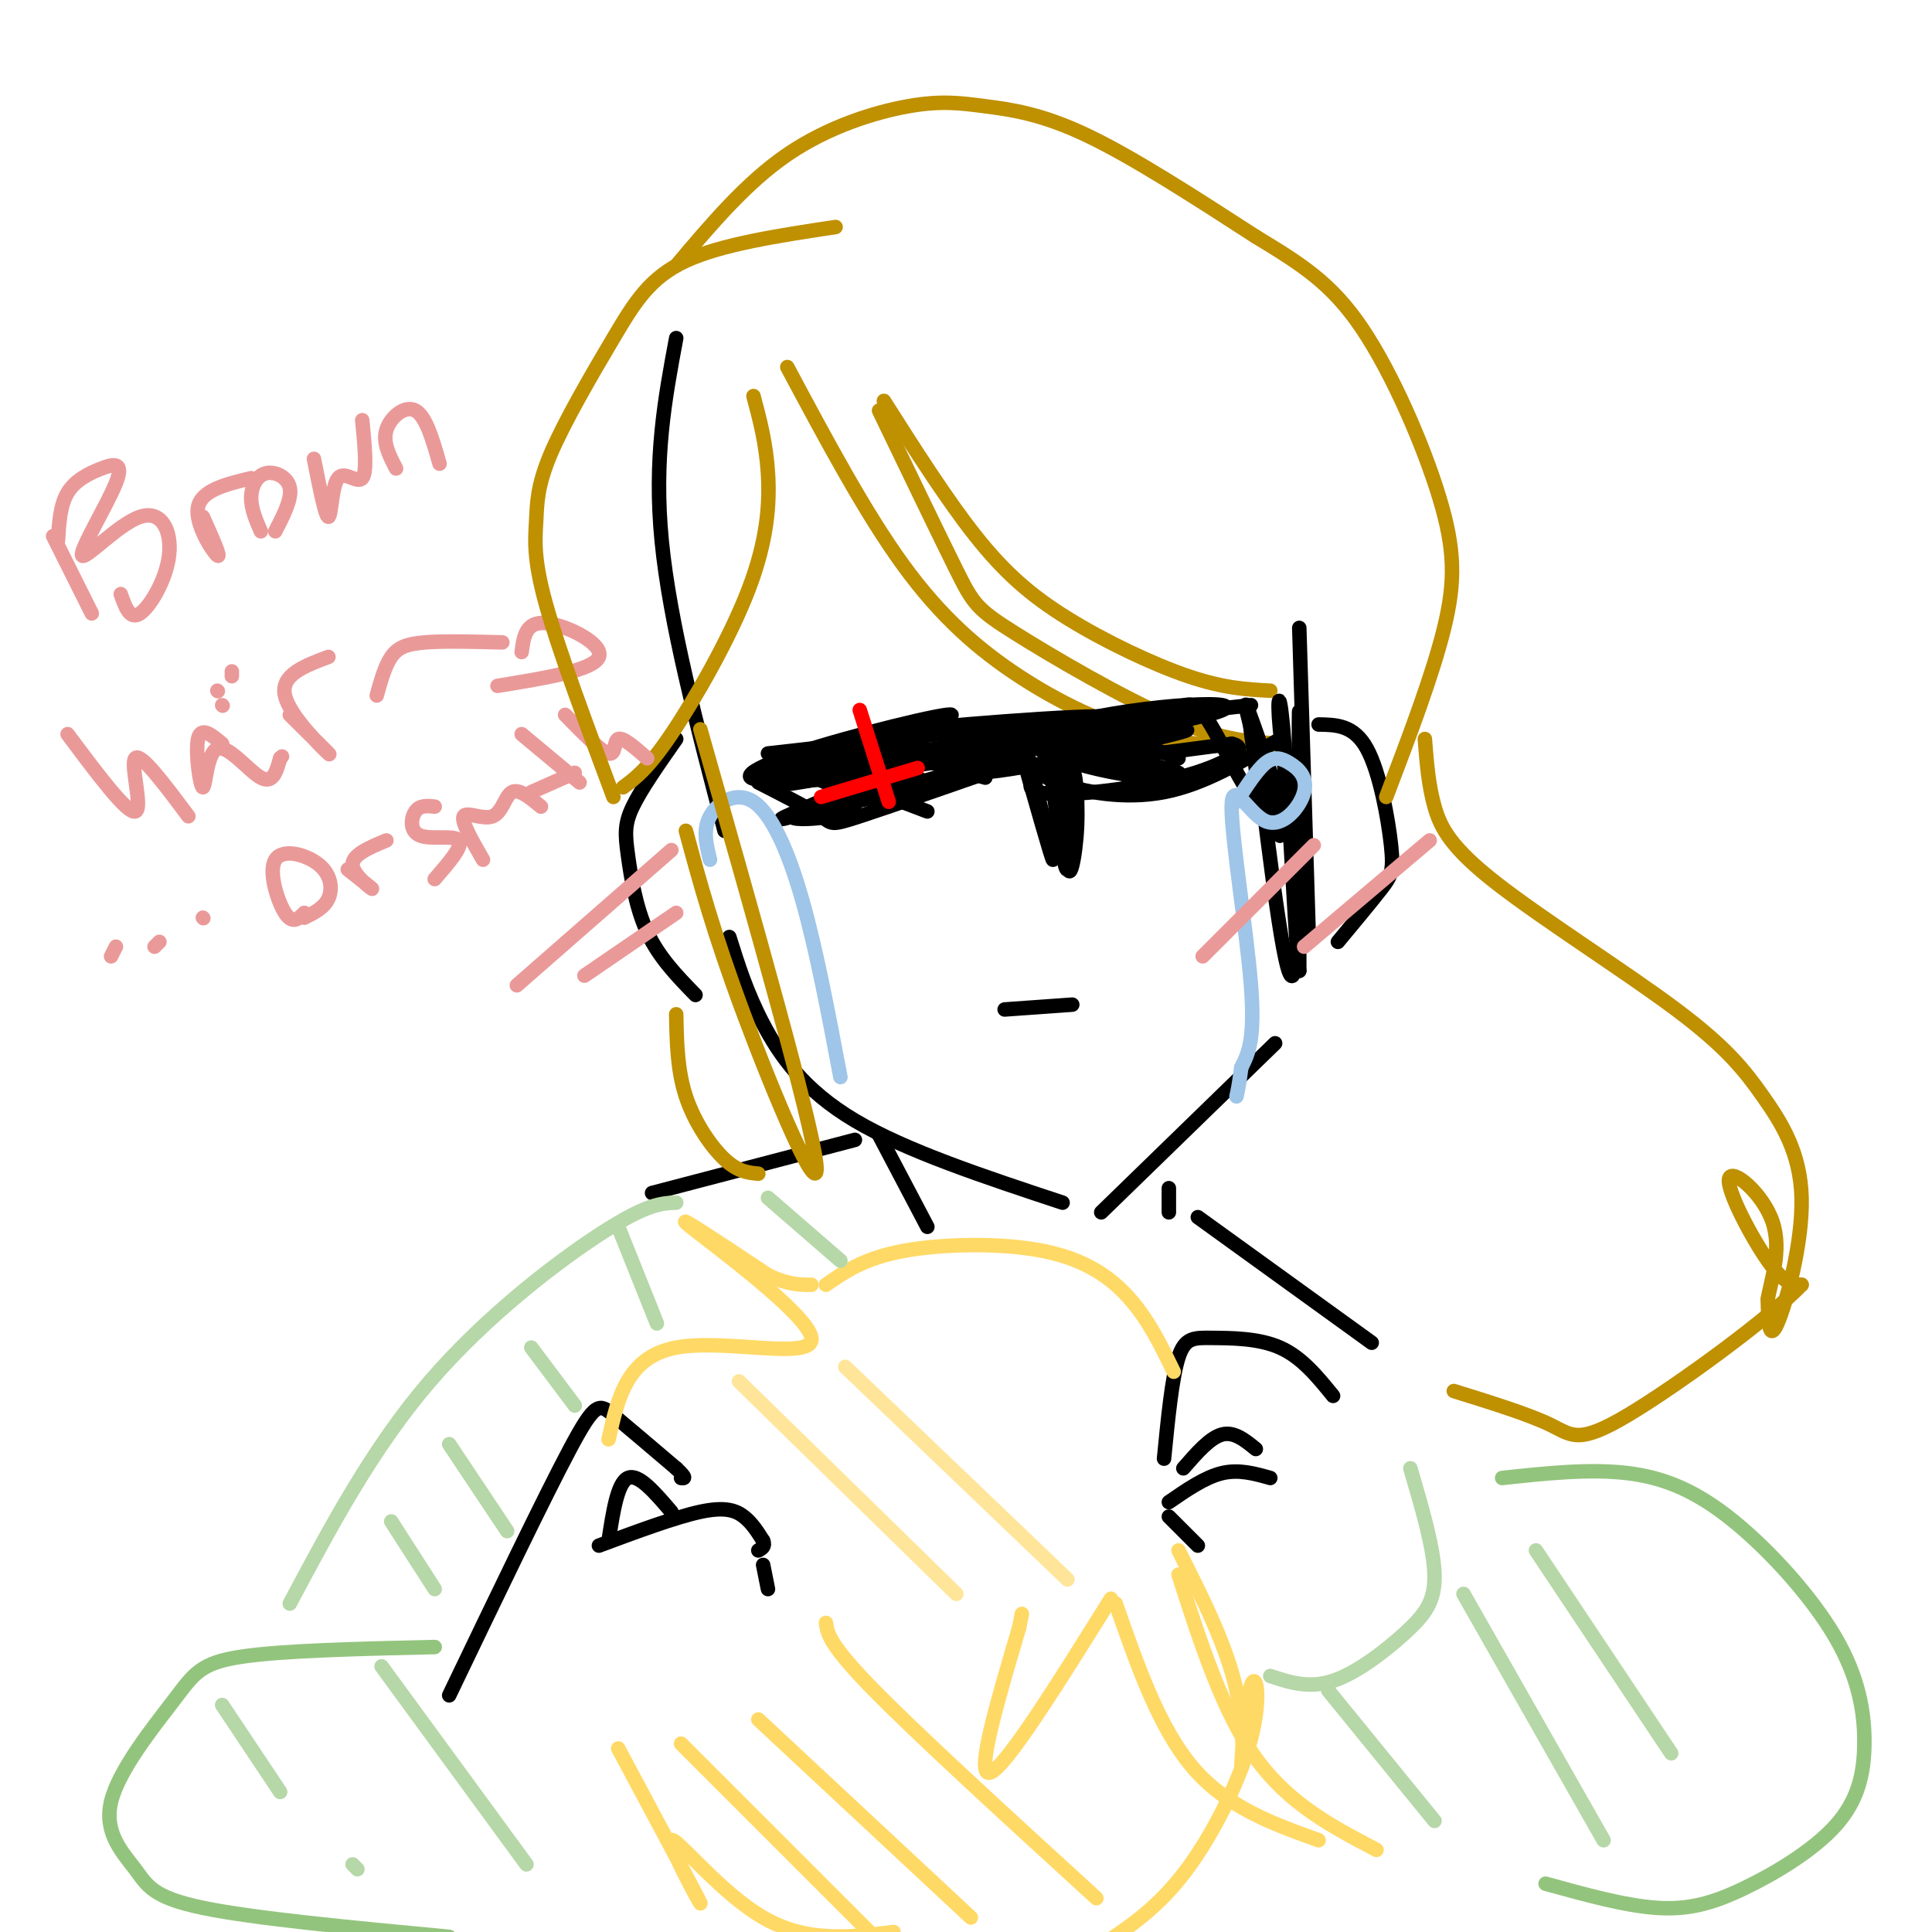 <svg viewBox='0 0 400 400' version='1.1' xmlns='http://www.w3.org/2000/svg' xmlns:xlink='http://www.w3.org/1999/xlink'><g fill='none' stroke='rgb(0,0,0)' stroke-width='3' stroke-linecap='round' stroke-linejoin='round'><path d='M140,70c-2.333,12.500 -4.667,25.000 -3,42c1.667,17.000 7.333,38.500 13,60'/><path d='M151,194c1.800,5.756 3.600,11.511 7,18c3.400,6.489 8.400,13.711 19,20c10.600,6.289 26.800,11.644 43,17'/><path d='M228,251c0.000,0.000 36.000,-35.000 36,-35'/><path d='M271,195c0.000,0.000 -2.000,-65.000 -2,-65'/><path d='M140,153c-3.631,5.185 -7.262,10.369 -9,14c-1.738,3.631 -1.583,5.708 -1,10c0.583,4.292 1.595,10.798 4,16c2.405,5.202 6.202,9.101 10,13'/><path d='M273,150c3.655,0.054 7.310,0.107 10,5c2.690,4.893 4.417,14.625 5,20c0.583,5.375 0.024,6.393 -2,9c-2.024,2.607 -5.512,6.804 -9,11'/><path d='M93,351c9.844,-20.511 19.689,-41.022 25,-51c5.311,-9.978 6.089,-9.422 9,-7c2.911,2.422 7.956,6.711 13,11'/><path d='M140,304c2.333,2.167 1.667,2.083 1,2'/><path d='M126,319c0.917,-6.000 1.833,-12.000 4,-13c2.167,-1.000 5.583,3.000 9,7'/><path d='M124,320c7.956,-2.956 15.911,-5.911 21,-7c5.089,-1.089 7.311,-0.311 9,1c1.689,1.311 2.844,3.156 4,5'/><path d='M158,319c0.500,1.167 -0.250,1.583 -1,2'/><path d='M158,324c0.000,0.000 1.000,5.000 1,5'/><path d='M276,289c-3.256,-4.006 -6.512,-8.012 -11,-10c-4.488,-1.988 -10.208,-1.958 -14,-2c-3.792,-0.042 -5.655,-0.155 -7,4c-1.345,4.155 -2.173,12.577 -3,21'/><path d='M260,300c-2.250,-1.833 -4.500,-3.667 -7,-3c-2.500,0.667 -5.250,3.833 -8,7'/><path d='M263,306c-3.250,-0.917 -6.500,-1.833 -10,-1c-3.500,0.833 -7.250,3.417 -11,6'/><path d='M242,314c0.000,0.000 6.000,6.000 6,6'/></g>
<g fill='none' stroke='rgb(234,153,153)' stroke-width='3' stroke-linecap='round' stroke-linejoin='round'><path d='M11,111c0.000,0.000 8.000,16.000 8,16'/><path d='M12,112c0.222,-3.711 0.445,-7.423 2,-10c1.555,-2.577 4.444,-4.021 7,-5c2.556,-0.979 4.781,-1.494 3,3c-1.781,4.494 -7.568,13.997 -7,15c0.568,1.003 7.493,-6.494 12,-8c4.507,-1.506 6.598,2.979 6,8c-0.598,5.021 -3.885,10.577 -6,12c-2.115,1.423 -3.057,-1.289 -4,-4'/><path d='M42,107c1.956,4.356 3.911,8.711 3,8c-0.911,-0.711 -4.689,-6.489 -4,-10c0.689,-3.511 5.844,-4.756 11,-6'/><path d='M54,110c-1.018,-2.357 -2.036,-4.714 -2,-7c0.036,-2.286 1.125,-4.500 3,-5c1.875,-0.500 4.536,0.714 5,3c0.464,2.286 -1.268,5.643 -3,9'/><path d='M65,95c1.190,6.048 2.381,12.095 3,12c0.619,-0.095 0.667,-6.333 2,-8c1.333,-1.667 3.952,1.238 5,0c1.048,-1.238 0.524,-6.619 0,-12'/><path d='M82,97c-1.400,-2.689 -2.800,-5.378 -2,-8c0.800,-2.622 3.800,-5.178 6,-4c2.200,1.178 3.600,6.089 5,11'/><path d='M14,152c6.156,8.244 12.311,16.489 14,16c1.689,-0.489 -1.089,-9.711 0,-11c1.089,-1.289 6.044,5.356 11,12'/><path d='M46,154c-2.201,-1.852 -4.402,-3.703 -5,-1c-0.598,2.703 0.407,9.962 1,10c0.593,0.038 0.775,-7.144 3,-8c2.225,-0.856 6.493,4.612 9,6c2.507,1.388 3.254,-1.306 4,-4'/><path d='M58,157c0.667,-0.667 0.333,-0.333 0,0'/><path d='M46,146c0.000,0.000 0.100,0.100 0.1,0.1'/><path d='M45,143c0.000,0.000 0.100,0.100 0.1,0.1'/><path d='M48,140c0.000,0.000 0.000,-1.000 0,-1'/><path d='M60,148c4.578,4.533 9.156,9.067 8,8c-1.156,-1.067 -8.044,-7.733 -9,-12c-0.956,-4.267 4.022,-6.133 9,-8'/><path d='M78,144c0.844,-3.044 1.689,-6.089 3,-8c1.311,-1.911 3.089,-2.689 7,-3c3.911,-0.311 9.956,-0.156 16,0'/><path d='M108,135c0.422,-3.178 0.844,-6.356 5,-6c4.156,0.356 12.044,4.244 11,7c-1.044,2.756 -11.022,4.378 -21,6'/></g>
<g fill='none' stroke='rgb(191,144,0)' stroke-width='3' stroke-linecap='round' stroke-linejoin='round'><path d='M163,76c8.048,15.065 16.095,30.131 24,41c7.905,10.869 15.667,17.542 24,23c8.333,5.458 17.238,9.702 26,12c8.762,2.298 17.381,2.649 26,3'/><path d='M266,154c-6.250,-0.268 -12.500,-0.536 -23,-5c-10.500,-4.464 -25.250,-13.125 -33,-18c-7.750,-4.875 -8.500,-5.964 -12,-13c-3.500,-7.036 -9.750,-20.018 -16,-33'/><path d='M183,83c6.524,10.250 13.048,20.500 19,28c5.952,7.500 11.333,12.250 19,17c7.667,4.750 17.619,9.500 25,12c7.381,2.500 12.190,2.750 17,3'/><path d='M156,82c1.304,4.875 2.607,9.750 3,16c0.393,6.250 -0.125,13.875 -4,24c-3.875,10.125 -11.107,22.750 -16,30c-4.893,7.250 -7.446,9.125 -10,11'/></g>
<g fill='none' stroke='rgb(234,153,153)' stroke-width='3' stroke-linecap='round' stroke-linejoin='round'><path d='M23,198c0.000,0.000 1.000,-2.000 1,-2'/><path d='M32,196c0.000,0.000 1.000,-1.000 1,-1'/><path d='M42,190c0.000,0.000 0.100,0.100 0.1,0.1'/><path d='M63,189c-1.215,1.226 -2.431,2.453 -4,0c-1.569,-2.453 -3.493,-8.585 -2,-11c1.493,-2.415 6.402,-1.112 9,1c2.598,2.112 2.885,5.032 2,7c-0.885,1.968 -2.943,2.984 -5,4'/><path d='M72,180c2.711,2.133 5.422,4.267 5,4c-0.422,-0.267 -3.978,-2.933 -4,-5c-0.022,-2.067 3.489,-3.533 7,-5'/><path d='M90,167c-1.536,-0.161 -3.071,-0.321 -4,1c-0.929,1.321 -1.250,4.125 1,5c2.250,0.875 7.071,-0.179 8,1c0.929,1.179 -2.036,4.589 -5,8'/><path d='M100,178c-2.286,-3.970 -4.571,-7.940 -4,-9c0.571,-1.060 4.000,0.792 6,0c2.000,-0.792 2.571,-4.226 4,-5c1.429,-0.774 3.714,1.113 6,3'/><path d='M108,152c0.000,0.000 12.000,10.000 12,10'/><path d='M110,164c0.000,0.000 9.000,-4.000 9,-4'/><path d='M117,148c3.711,3.800 7.422,7.600 9,8c1.578,0.400 1.022,-2.600 2,-3c0.978,-0.400 3.489,1.800 6,4'/></g>
<g fill='none' stroke='rgb(0,0,0)' stroke-width='3' stroke-linecap='round' stroke-linejoin='round'><path d='M205,152c0.000,0.000 54.000,-6.000 54,-6'/><path d='M210,155c1.889,2.489 3.778,4.978 9,7c5.222,2.022 13.778,3.578 22,2c8.222,-1.578 16.111,-6.289 24,-11'/><path d='M216,151c0.000,0.000 18.000,10.000 18,10'/><path d='M225,150c0.000,0.000 19.000,7.000 19,7'/><path d='M212,153c3.083,12.417 6.167,24.833 6,25c-0.167,0.167 -3.583,-11.917 -7,-24'/><path d='M208,209c0.000,0.000 14.000,-1.000 14,-1'/><path d='M212,150c0.000,0.000 -53.000,6.000 -53,6'/><path d='M157,162c5.311,2.711 10.622,5.422 13,7c2.378,1.578 1.822,2.022 8,0c6.178,-2.022 19.089,-6.511 32,-11'/><path d='M163,157c0.000,0.000 29.000,11.000 29,11'/><path d='M179,154c0.000,0.000 25.000,7.000 25,7'/><path d='M194,152c0.000,0.000 17.000,5.000 17,5'/><path d='M260,154c3.267,26.911 6.533,53.822 8,47c1.467,-6.822 1.133,-47.378 1,-53c-0.133,-5.622 -0.067,23.689 0,53'/><path d='M269,201c-0.562,-1.604 -1.968,-32.115 -3,-46c-1.032,-13.885 -1.689,-11.144 -1,-4c0.689,7.144 2.724,18.693 1,16c-1.724,-2.693 -7.207,-19.626 -8,-21c-0.793,-1.374 3.103,12.813 7,27'/><path d='M265,173c-0.477,-2.193 -5.170,-21.176 -6,-23c-0.830,-1.824 2.203,13.511 1,15c-1.203,1.489 -6.642,-10.869 -10,-16c-3.358,-5.131 -4.635,-3.035 -11,0c-6.365,3.035 -17.819,7.010 -16,8c1.819,0.990 16.909,-1.005 32,-3'/><path d='M255,154c4.269,0.835 -1.057,4.422 -11,7c-9.943,2.578 -24.501,4.148 -29,3c-4.499,-1.148 1.062,-5.012 9,-6c7.938,-0.988 18.251,0.900 20,2c1.749,1.100 -5.068,1.412 -13,0c-7.932,-1.412 -16.981,-4.546 -17,-6c-0.019,-1.454 8.990,-1.227 18,-1'/><path d='M232,153c7.996,-1.026 18.985,-3.091 11,-1c-7.985,2.091 -34.943,8.336 -42,8c-7.057,-0.336 5.789,-7.255 23,-11c17.211,-3.745 38.788,-4.316 26,-1c-12.788,3.316 -59.939,10.519 -78,13c-18.061,2.481 -7.030,0.241 4,-2'/><path d='M176,159c13.839,-2.588 46.438,-8.058 42,-7c-4.438,1.058 -45.911,8.644 -53,10c-7.089,1.356 20.207,-3.520 32,-5c11.793,-1.480 8.084,0.434 0,3c-8.084,2.566 -20.542,5.783 -33,9'/><path d='M164,169c-0.632,1.344 14.289,0.206 13,-3c-1.289,-3.206 -18.789,-8.478 -15,-9c3.789,-0.522 28.866,3.706 30,5c1.134,1.294 -21.676,-0.344 -28,-1c-6.324,-0.656 3.838,-0.328 14,0'/><path d='M178,161c10.406,-2.046 29.421,-7.162 26,-7c-3.421,0.162 -29.278,5.600 -41,7c-11.722,1.400 -9.310,-1.238 2,-5c11.310,-3.762 31.517,-8.646 32,-8c0.483,0.646 -18.759,6.823 -38,13'/><path d='M159,161c2.972,-0.138 29.401,-6.982 32,-6c2.599,0.982 -18.633,9.789 -26,13c-7.367,3.211 -0.868,0.826 7,-1c7.868,-1.826 17.105,-3.093 25,-6c7.895,-2.907 14.447,-7.453 21,-12'/><path d='M218,149c3.791,4.872 2.770,23.051 3,29c0.230,5.949 1.711,-0.333 2,-7c0.289,-6.667 -0.615,-13.718 -1,-10c-0.385,3.718 -0.253,18.205 -1,19c-0.747,0.795 -2.374,-12.103 -4,-25'/><path d='M217,155c-14.459,-2.611 -48.608,3.362 -43,3c5.608,-0.362 50.971,-7.059 56,-9c5.029,-1.941 -30.278,0.874 -41,2c-10.722,1.126 3.139,0.563 17,0'/><path d='M206,151c5.500,-0.167 10.750,-0.583 16,-1'/></g>
<g fill='none' stroke='rgb(255,0,0)' stroke-width='3' stroke-linecap='round' stroke-linejoin='round'><path d='M178,147c0.000,0.000 6.000,19.000 6,19'/><path d='M170,165c0.000,0.000 20.000,-6.000 20,-6'/></g>
<g fill='none' stroke='rgb(159,197,232)' stroke-width='3' stroke-linecap='round' stroke-linejoin='round'><path d='M256,166c2.108,-3.274 4.216,-6.547 6,-8c1.784,-1.453 3.244,-1.084 5,0c1.756,1.084 3.808,2.884 3,6c-0.808,3.116 -4.474,7.546 -8,6c-3.526,-1.546 -6.911,-9.070 -7,-3c-0.089,6.070 3.117,25.734 4,37c0.883,11.266 -0.559,14.133 -2,17'/><path d='M257,221c-0.500,3.833 -0.750,4.917 -1,6'/><path d='M147,178c-0.768,-3.089 -1.536,-6.179 0,-9c1.536,-2.821 5.375,-5.375 9,-3c3.625,2.375 7.036,9.679 10,20c2.964,10.321 5.482,23.661 8,37'/></g>
<g fill='none' stroke='rgb(191,144,0)' stroke-width='3' stroke-linecap='round' stroke-linejoin='round'><path d='M127,165c-5.686,-15.242 -11.373,-30.484 -14,-40c-2.627,-9.516 -2.196,-13.307 -2,-17c0.196,-3.693 0.156,-7.289 3,-14c2.844,-6.711 8.574,-16.538 13,-24c4.426,-7.462 7.550,-12.561 15,-16c7.450,-3.439 19.225,-5.220 31,-7'/><path d='M140,55c7.263,-8.603 14.526,-17.206 23,-23c8.474,-5.794 18.158,-8.780 25,-10c6.842,-1.220 10.842,-0.675 16,0c5.158,0.675 11.474,1.478 21,6c9.526,4.522 22.263,12.761 35,21'/><path d='M260,49c9.482,5.750 15.686,9.624 22,19c6.314,9.376 12.738,24.255 16,35c3.262,10.745 3.360,17.356 1,27c-2.360,9.644 -7.180,22.322 -12,35'/><path d='M295,153c0.370,4.778 0.739,9.556 2,14c1.261,4.444 3.413,8.554 13,16c9.587,7.446 26.607,18.227 37,26c10.393,7.773 14.157,12.537 18,18c3.843,5.463 7.765,11.625 8,21c0.235,9.375 -3.219,21.964 -5,26c-1.781,4.036 -1.891,-0.482 -2,-5'/><path d='M366,269c0.568,-3.596 2.987,-10.088 1,-16c-1.987,-5.912 -8.381,-11.246 -9,-9c-0.619,2.246 4.537,12.070 8,17c3.463,4.930 5.231,4.965 7,5'/><path d='M373,266c-6.345,6.679 -25.708,20.875 -36,27c-10.292,6.125 -11.512,4.179 -16,2c-4.488,-2.179 -12.244,-4.589 -20,-7'/></g>
<g fill='none' stroke='rgb(255,217,102)' stroke-width='3' stroke-linecap='round' stroke-linejoin='round'><path d='M126,298c1.911,-8.548 3.821,-17.095 14,-19c10.179,-1.905 28.625,2.833 28,-2c-0.625,-4.833 -20.321,-19.238 -25,-23c-4.679,-3.762 5.661,3.119 16,10'/><path d='M159,264c4.167,2.000 6.583,2.000 9,2'/><path d='M171,266c3.964,-2.750 7.929,-5.500 16,-7c8.071,-1.500 20.250,-1.750 29,0c8.750,1.750 14.071,5.500 18,10c3.929,4.500 6.464,9.750 9,15'/><path d='M244,326c4.583,14.250 9.167,28.500 16,38c6.833,9.500 15.917,14.250 25,19'/><path d='M273,381c-9.500,-3.417 -19.000,-6.833 -26,-15c-7.000,-8.167 -11.500,-21.083 -16,-34'/><path d='M230,331c-10.917,17.500 -21.833,35.000 -25,36c-3.167,1.000 1.417,-14.500 6,-30'/><path d='M211,337c1.000,-5.000 0.500,-2.500 0,0'/><path d='M128,362c8.268,15.452 16.536,30.905 17,32c0.464,1.095 -6.875,-12.167 -6,-13c0.875,-0.833 9.964,10.762 19,16c9.036,5.238 18.018,4.119 27,3'/><path d='M244,321c4.997,9.893 9.995,19.785 12,29c2.005,9.215 1.018,17.751 1,16c-0.018,-1.751 0.933,-13.789 2,-17c1.067,-3.211 2.249,2.405 0,11c-2.249,8.595 -7.928,20.170 -14,28c-6.072,7.830 -12.536,11.915 -19,16'/><path d='M141,361c0.000,0.000 40.000,40.000 40,40'/><path d='M157,356c0.000,0.000 44.000,41.000 44,41'/><path d='M171,336c0.333,2.250 0.667,4.500 10,14c9.333,9.500 27.667,26.250 46,43'/></g>
<g fill='none' stroke='rgb(255,229,153)' stroke-width='3' stroke-linecap='round' stroke-linejoin='round'><path d='M153,286c0.000,0.000 45.000,44.000 45,44'/><path d='M175,283c0.000,0.000 46.000,44.000 46,44'/></g>
<g fill='none' stroke='rgb(147,196,125)' stroke-width='3' stroke-linecap='round' stroke-linejoin='round'><path d='M311,306c9.082,-0.976 18.164,-1.951 26,-1c7.836,0.951 14.427,3.829 22,10c7.573,6.171 16.128,15.637 21,24c4.872,8.363 6.063,15.625 6,22c-0.063,6.375 -1.378,11.863 -6,17c-4.622,5.137 -12.552,9.921 -19,13c-6.448,3.079 -11.414,4.451 -18,4c-6.586,-0.451 -14.793,-2.726 -23,-5'/><path d='M90,341c-15.747,0.364 -31.495,0.728 -40,2c-8.505,1.272 -9.768,3.451 -14,9c-4.232,5.549 -11.433,14.467 -13,21c-1.567,6.533 2.501,10.682 5,14c2.499,3.318 3.428,5.805 14,8c10.572,2.195 30.786,4.097 51,6'/></g>
<g fill='none' stroke='rgb(0,0,0)' stroke-width='3' stroke-linecap='round' stroke-linejoin='round'><path d='M182,235c0.000,0.000 10.000,19.000 10,19'/><path d='M177,236c0.000,0.000 -42.000,11.000 -42,11'/><path d='M242,246c0.000,0.000 0.000,5.000 0,5'/><path d='M248,252c0.000,0.000 36.000,26.000 36,26'/></g>
<g fill='none' stroke='rgb(182,215,168)' stroke-width='3' stroke-linecap='round' stroke-linejoin='round'><path d='M159,248c0.000,0.000 15.000,13.000 15,13'/><path d='M140,249c-2.978,0.111 -5.956,0.222 -15,6c-9.044,5.778 -24.156,17.222 -36,31c-11.844,13.778 -20.422,29.889 -29,46'/><path d='M81,315c0.000,0.000 9.000,14.000 9,14'/><path d='M93,299c0.000,0.000 12.000,18.000 12,18'/><path d='M110,279c0.000,0.000 9.000,12.000 9,12'/><path d='M128,254c0.000,0.000 8.000,20.000 8,20'/><path d='M46,353c0.000,0.000 12.000,18.000 12,18'/><path d='M73,386c0.000,0.000 1.000,1.000 1,1'/><path d='M79,345c0.000,0.000 30.000,41.000 30,41'/><path d='M292,304c2.423,8.244 4.845,16.488 5,22c0.155,5.512 -1.958,8.292 -6,12c-4.042,3.708 -10.012,8.345 -15,10c-4.988,1.655 -8.994,0.327 -13,-1'/><path d='M275,350c0.000,0.000 22.000,27.000 22,27'/><path d='M303,330c0.000,0.000 29.000,51.000 29,51'/><path d='M318,321c0.000,0.000 28.000,42.000 28,42'/></g>
<g fill='none' stroke='rgb(234,153,153)' stroke-width='3' stroke-linecap='round' stroke-linejoin='round'><path d='M107,204c0.000,0.000 32.000,-28.000 32,-28'/><path d='M121,202c0.000,0.000 19.000,-13.000 19,-13'/><path d='M249,198c0.000,0.000 23.000,-23.000 23,-23'/><path d='M270,196c0.000,0.000 26.000,-22.000 26,-22'/></g>
<g fill='none' stroke='rgb(191,144,0)' stroke-width='3' stroke-linecap='round' stroke-linejoin='round'><path d='M145,151c11.533,40.600 23.067,81.200 24,90c0.933,8.800 -8.733,-14.200 -15,-31c-6.267,-16.800 -9.133,-27.400 -12,-38'/><path d='M140,210c0.111,5.800 0.222,11.600 2,17c1.778,5.400 5.222,10.400 8,13c2.778,2.600 4.889,2.800 7,3'/></g>
</svg>